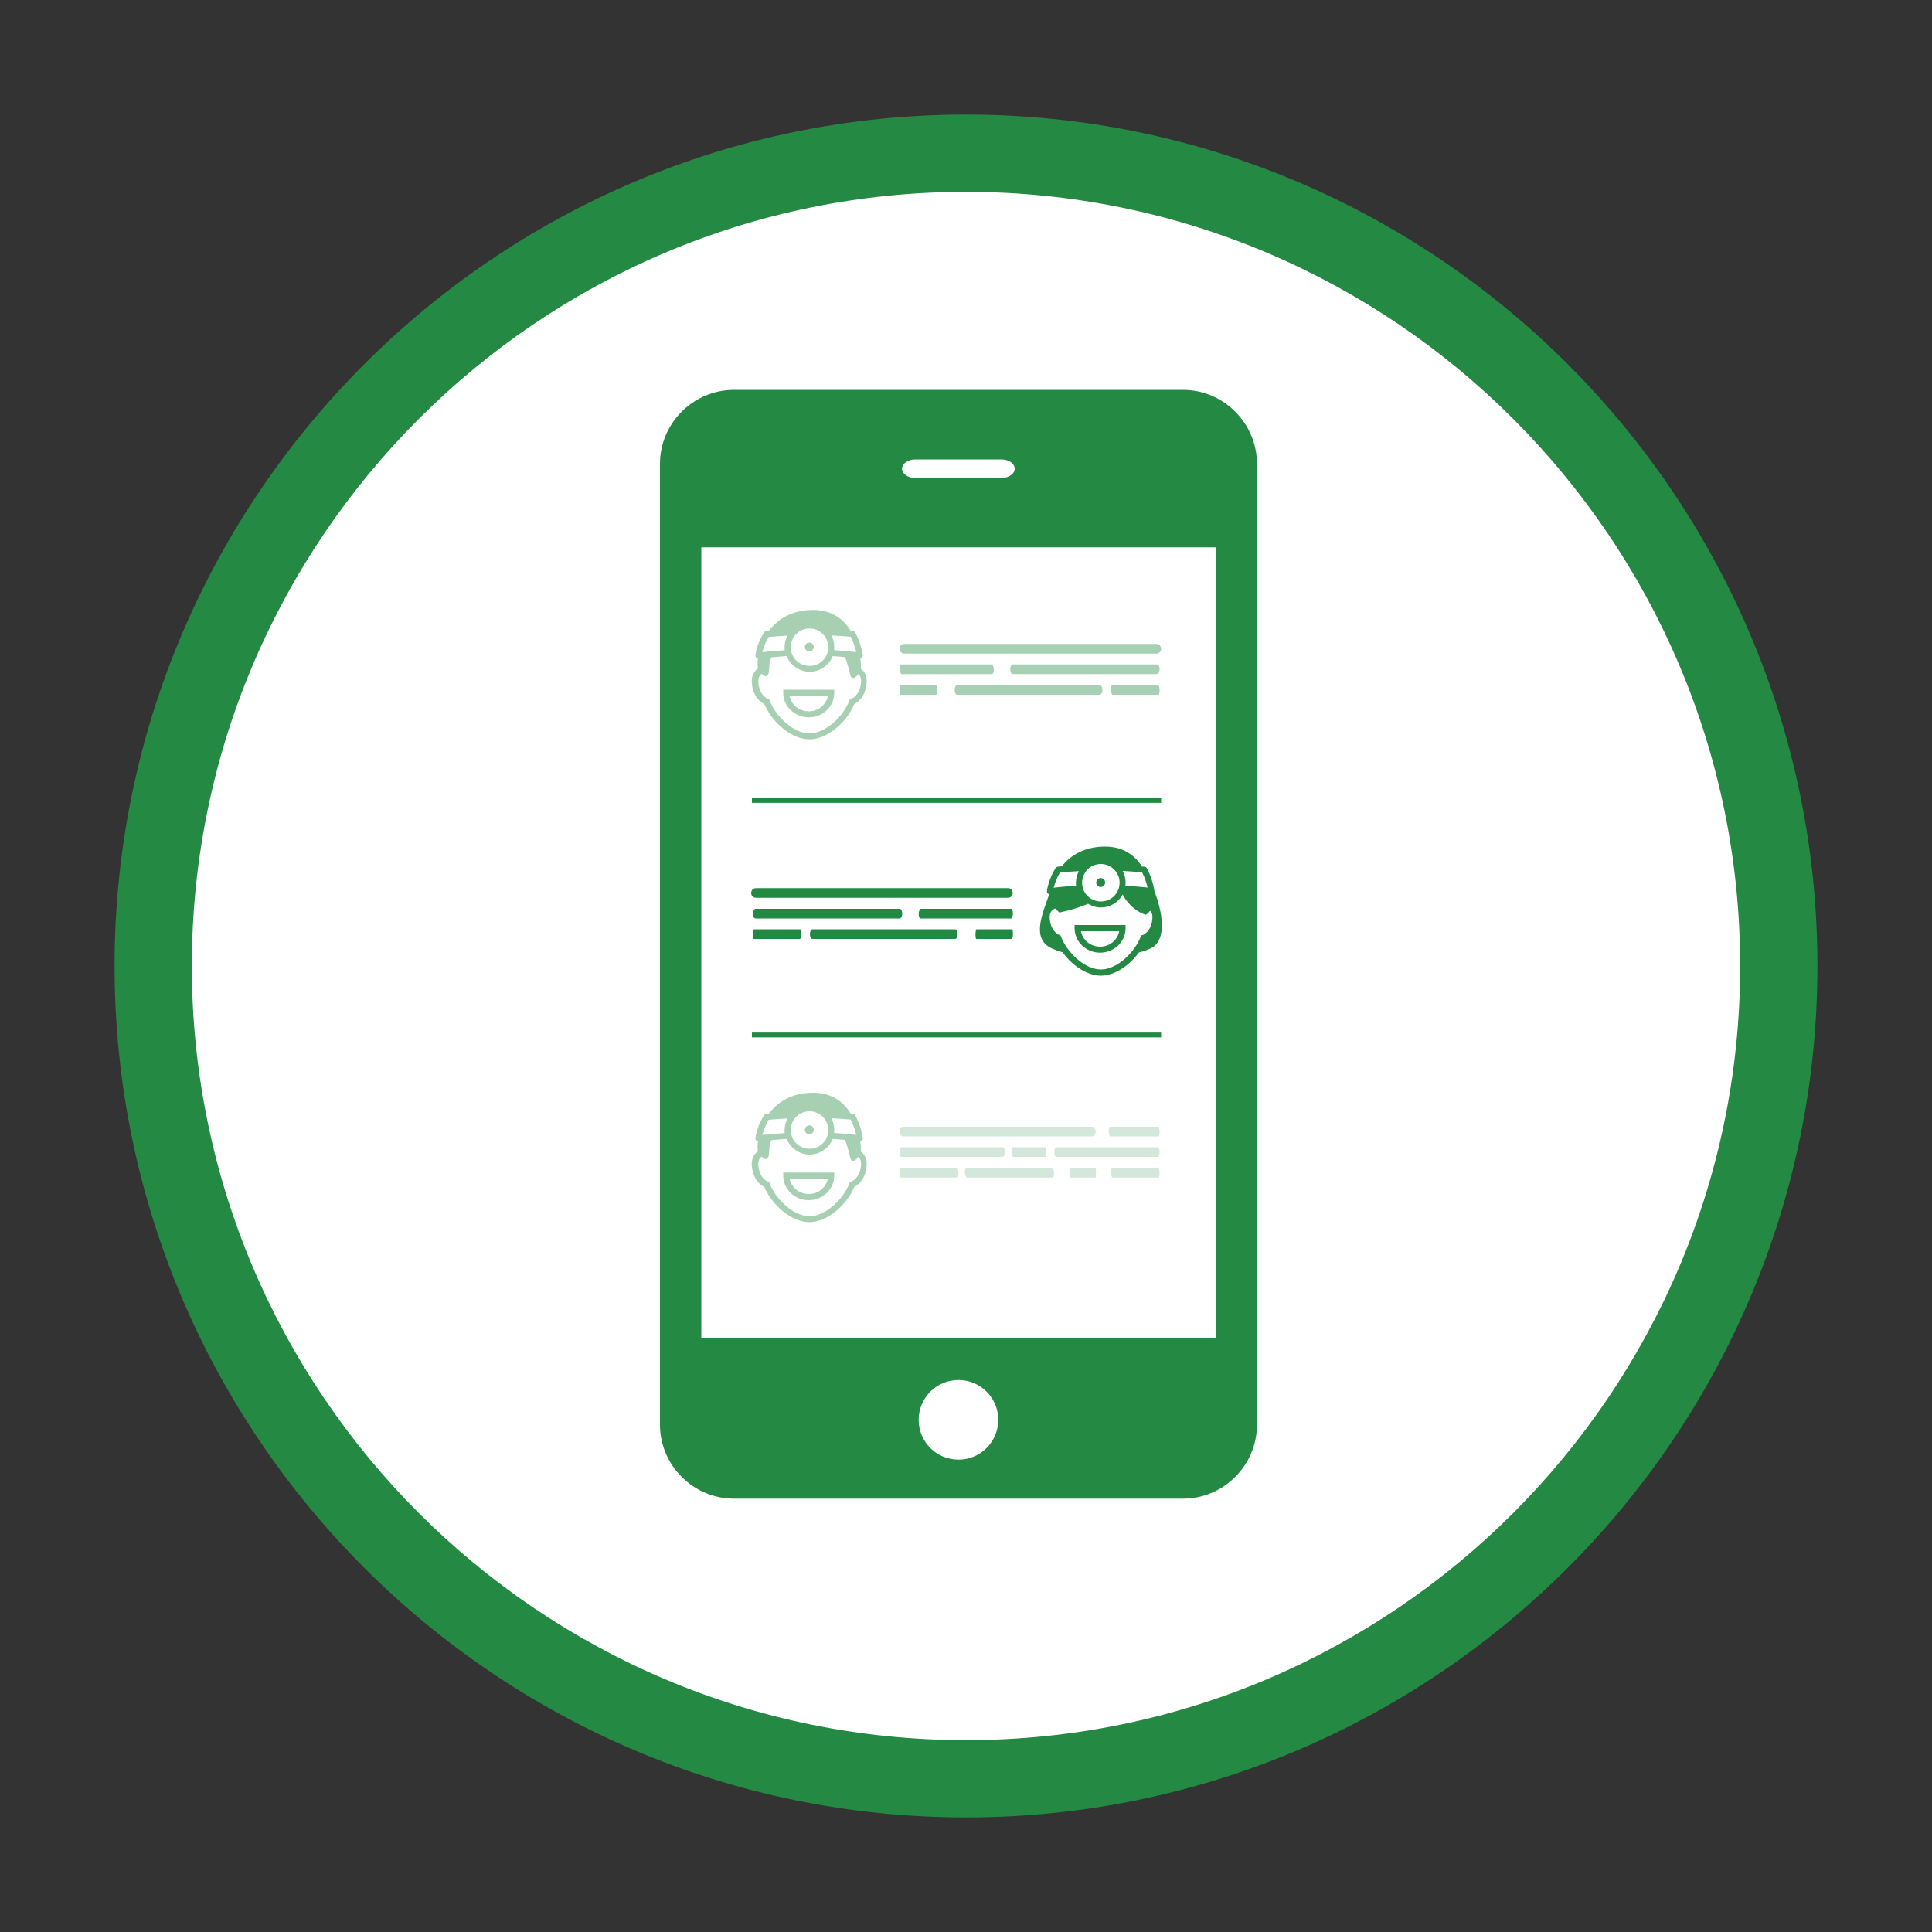 <?xml version="1.0" encoding="UTF-8"?>
<svg id="Layer_1" data-name="Layer 1" xmlns="http://www.w3.org/2000/svg" viewBox="0 0 100 100">
  <rect x="0" y="0" width="100" height="100" fill="#333333" stroke="none"/>
  <defs>
    <style>
      .cls-1, .cls-2 {
        fill: #248943;
      }

      .cls-1, .cls-2, .cls-3, .cls-4 {
        stroke-width: 0px;
      }

      .cls-5 {
        opacity: .5;
      }

      .cls-6 {
        fill: none;
        stroke: #228943;
        stroke-miterlimit: 10;
        stroke-width: .25px;
      }

      .cls-2, .cls-7 {
        opacity: .4;
      }

      .cls-3 {
        fill: #228943;
      }

      .cls-4 {
        fill: #fff;
      }
    </style>
  </defs>
  <g>
    <circle class="cls-4" cx="50" cy="50" r="42.07"/>
    <path class="cls-1" d="M50,94.07c-24.3,0-44.07-19.77-44.07-44.07S25.7,5.93,50,5.93s44.07,19.77,44.07,44.07-19.77,44.07-44.07,44.07ZM50,9.93c-22.1,0-40.07,17.98-40.07,40.07s17.98,40.07,40.07,40.07,40.07-17.98,40.07-40.07S72.1,9.93,50,9.93Z"/>
  </g>
  <g>
    <path class="cls-1" d="M61.23,20.18h-23.24c-2.1,0-3.83,1.72-3.83,3.83v49.73c0,2.1,1.72,3.83,3.83,3.83h23.24c2.1,0,3.83-1.72,3.83-3.83V24.01c0-2.1-1.72-3.83-3.83-3.83ZM47.38,23.78h4.45c.38,0,.69.21.69.48s-.31.48-.69.48h-4.45c-.38,0-.69-.21-.69-.48s.31-.48.69-.48ZM49.61,75.55c-1.14,0-2.06-.92-2.06-2.06s.92-2.06,2.06-2.06,2.06.92,2.06,2.06-.92,2.06-2.06,2.06ZM62.92,69.28h-26.62V28.33h26.62v40.95Z"/>
    <path class="cls-2" d="M44.55,34.61s.01-.05.01-.08c0-.07,0-.23-.03-.44.03,0,.07-.02.09-.05.03-.04.05-.09.04-.14-.05-.29-.16-.72-.39-1.15-.02-.05-.07-.08-.12-.08-.04,0-.08,0-.11-.01-.36-.59-.96-1.09-1.95-1.09-1.11,0-1.84.48-2.29,1.08-.04,0-.09,0-.13.01-.05,0-.09.03-.12.07-.22.35-.38.75-.45,1.17,0,.05,0,.1.04.14.02.03.06.04.09.05-.02.16-.02.31-.01.44,0,0,0,.03.02.07-.21.14-.33.37-.33.64,0,.54.25,1.01.65,1.2.43,1.01,1.46,1.83,2.33,1.83s1.9-.81,2.33-1.83c.39-.2.64-.66.64-1.2,0-.27-.11-.49-.31-.63ZM44.04,32.97c.14.28.22.55.28.78-.26-.03-.69-.06-1.15-.1,0-.05.01-.11.01-.16,0-.22-.05-.42-.15-.6.34.02.67.04,1.01.07ZM41.9,32.53c.53,0,.97.43.97.97s-.43.97-.97.97-.97-.43-.97-.97.43-.97.97-.97ZM39.78,32.97c.32-.03.65-.05.98-.07-.09.18-.15.38-.15.6,0,.05,0,.11.01.16-.39.02-.78.05-1.16.1.06-.22.15-.5.32-.78ZM44.04,36.18l-.06.03-.02.06c-.32.82-1.23,1.69-2.06,1.69s-1.74-.87-2.06-1.69l-.02-.06-.06-.03c-.31-.13-.51-.5-.51-.94,0-.16.06-.28.17-.37.06.07.13.13.22.13.27,0,.08-.66.3-.98.26-.02.52-.04.78-.06.19.47.65.81,1.19.81s1-.34,1.19-.81c.22.02.44.03.64.05.16.41.24.85.29.99.07.18.26.08.4-.11.09.08.14.2.14.34,0,.44-.2.81-.51.94ZM40.54,35.86c0,.7.59,1.27,1.32,1.27s1.32-.57,1.32-1.27v-.16h-2.64v.16ZM42.85,36.02c-.08.45-.49.8-.99.8s-.91-.35-.99-.8h1.99ZM41.89,33.72c.13,0,.23-.1.23-.23s-.1-.23-.23-.23-.23.1-.23.23.1.23.23.23Z"/>
    <g class="cls-7">
      <path class="cls-3" d="M59.85,33.83h-13.04c-.14,0-.25-.11-.25-.25s.11-.25.25-.25h13.04c.14,0,.25.11.25.25s-.11.25-.25.25Z"/>
    </g>
    <g class="cls-7">
      <path class="cls-3" d="M51.35,34.89h-4.7s-.09-.11-.09-.25.04-.25.09-.25h4.7s.09.11.09.25-.04.25-.09.25Z"/>
    </g>
    <g class="cls-7">
      <path class="cls-3" d="M59.88,34.89h-7.45c-.08,0-.14-.11-.14-.25s.06-.25.14-.25h7.45c.08,0,.14.11.14.25s-.06.25-.14.25Z"/>
    </g>
    <g class="cls-7">
      <path class="cls-3" d="M48.46,35.96h-1.86s-.04-.11-.04-.25.02-.25.04-.25h1.86s.04.11.04.25-.02.25-.04.25Z"/>
    </g>
    <g class="cls-7">
      <path class="cls-3" d="M56.92,35.96h-7.37c-.08,0-.14-.11-.14-.25s.06-.25.14-.25h7.37c.08,0,.14.11.14.25s-.06.25-.14.25Z"/>
    </g>
    <g class="cls-7">
      <path class="cls-3" d="M59.97,35.96h-2.41s-.05-.11-.05-.25.02-.25.05-.25h2.41s.05.11.05.25-.02.25-.05.25Z"/>
    </g>
    <path class="cls-2" d="M44.55,59.6s.01-.05.01-.08c0-.07,0-.23-.03-.44.03,0,.07-.02.09-.05.03-.04.05-.09.04-.14-.05-.29-.16-.72-.39-1.15-.02-.05-.07-.08-.12-.08-.04,0-.08,0-.11-.01-.36-.59-.96-1.09-1.95-1.09-1.11,0-1.84.48-2.29,1.08-.04,0-.09,0-.13.01-.05,0-.09.03-.12.07-.22.35-.38.75-.45,1.17,0,.05,0,.1.04.14.02.03.06.04.09.05-.02.16-.02.31-.01.44,0,0,0,.03.02.07-.21.14-.33.37-.33.64,0,.54.25,1.01.65,1.2.43,1.01,1.46,1.83,2.33,1.83s1.9-.81,2.33-1.83c.39-.2.64-.66.64-1.2,0-.27-.11-.49-.31-.63ZM44.04,57.96c.14.28.22.55.28.78-.26-.03-.69-.06-1.15-.1,0-.05.01-.11.01-.16,0-.22-.05-.42-.15-.6.34.02.67.04,1.01.07ZM41.9,57.52c.53,0,.97.43.97.97s-.43.97-.97.97-.97-.43-.97-.97.43-.97.97-.97ZM39.78,57.96c.32-.03.65-.05.98-.07-.09.18-.15.38-.15.6,0,.05,0,.11.01.16-.39.02-.78.05-1.16.1.06-.22.15-.5.32-.78ZM44.04,61.17l-.06.03-.02.06c-.32.82-1.23,1.69-2.06,1.69s-1.74-.87-2.06-1.69l-.02-.06-.06-.03c-.31-.13-.51-.5-.51-.94,0-.16.06-.28.17-.37.06.07.13.13.22.13.27,0,.08-.66.3-.98.26-.02.52-.04.78-.06.19.47.65.81,1.19.81s1-.34,1.19-.81c.22.02.44.03.64.05.16.41.24.85.29.99.07.18.26.08.4-.11.09.08.14.2.14.34,0,.44-.2.81-.51.94ZM40.54,60.85c0,.7.59,1.27,1.32,1.27s1.32-.57,1.32-1.27v-.16h-2.64v.16ZM42.85,61c-.08.45-.49.8-.99.8s-.91-.35-.99-.8h1.99ZM41.89,58.71c.13,0,.23-.1.23-.23s-.1-.23-.23-.23-.23.1-.23.23.1.23.23.23Z"/>
    <g class="cls-7">
      <g class="cls-5">
        <path class="cls-3" d="M56.52,58.82h-9.77c-.1,0-.19-.11-.19-.25s.08-.25.19-.25h9.77c.1,0,.19.11.19.25s-.08.25-.19.25Z"/>
      </g>
      <g class="cls-5">
        <path class="cls-3" d="M59.97,58.82h-2.53s-.05-.11-.05-.25.02-.25.05-.25h2.53s.05.11.05.25-.02.25-.05.25Z"/>
      </g>
      <g class="cls-5">
        <path class="cls-3" d="M59.92,59.88h-5.25c-.06,0-.1-.11-.1-.25s.05-.25.1-.25h5.25c.06,0,.1.11.1.25s-.05.25-.1.25Z"/>
      </g>
      <g class="cls-5">
        <path class="cls-3" d="M54.11,59.88h-1.69s-.03-.11-.03-.25.01-.25.03-.25h1.69s.03.11.03.25-.01.25-.03.25Z"/>
      </g>
      <g class="cls-5">
        <path class="cls-3" d="M51.91,59.88h-5.25c-.06,0-.1-.11-.1-.25s.05-.25.1-.25h5.25c.06,0,.1.11.1.25s-.05.25-.1.25Z"/>
      </g>
      <g class="cls-5">
        <path class="cls-3" d="M49.55,60.95h-2.94s-.06-.11-.06-.25.03-.25.06-.25h2.94s.06.11.06.25-.03.25-.06.25Z"/>
      </g>
      <g class="cls-5">
        <path class="cls-3" d="M54.47,60.95h-4.44s-.09-.11-.09-.25.04-.25.09-.25h4.44s.09.11.09.25-.04.25-.09.25Z"/>
      </g>
      <g class="cls-5">
        <path class="cls-3" d="M56.7,60.95h-1.32s-.03-.11-.03-.25.01-.25.03-.25h1.32s.03.11.03.25-.01.25-.03.25Z"/>
      </g>
      <g class="cls-5">
        <path class="cls-3" d="M59.97,60.95h-2.41s-.05-.11-.05-.25.02-.25.05-.25h2.41s.05.11.05.25-.02.25-.05.25Z"/>
      </g>
    </g>
    <g>
      <path class="cls-1" d="M59.75,46.09c-.05-.29-.16-.72-.39-1.15-.02-.05-.07-.08-.12-.08-.04,0-.08,0-.13-.01-.37-.57-.96-1.03-1.91-1.03-1.07,0-1.79.45-2.24,1.02-.07,0-.13.01-.2.02-.05,0-.09.03-.12.07-.22.35-.38.75-.45,1.17,0,.05,0,.1.04.14.02.02.05.04.08.04-.35,1.01-.95,2.31.13,2.81.18.08.37.15.56.2.51.71,1.29,1.21,1.98,1.21s1.46-.5,1.97-1.2c.2-.05.41-.12.6-.21.89-.4.61-1.94.19-2.99ZM59.12,45.16c.14.28.22.55.28.78-.26-.03-.69-.06-1.15-.1,0-.05.01-.11.01-.16,0-.22-.05-.42-.15-.6.34.02.67.04,1.01.07ZM56.98,44.72c.53,0,.97.43.97.97s-.43.97-.97.97-.97-.43-.97-.97.43-.97.97-.97ZM54.86,45.16c.32-.03.65-.05.98-.07-.09.18-.15.38-.15.6,0,.05,0,.11.01.16-.39.02-.78.05-1.16.1.06-.22.15-.5.32-.78ZM59.12,48.4l-.06.03-.02.06c-.32.82-1.23,1.69-2.06,1.69s-1.74-.87-2.06-1.69l-.02-.06-.06-.03c-.31-.13-.51-.5-.51-.94,0-.21.09-.35.28-.44l.22.21s.74-.13,1.49-.45c.19.12.42.19.66.19.49,0,.91-.27,1.13-.67.31.6.81.93,1.2,1.05,0,0,.11-.07.22-.21.08.08.12.19.12.32,0,.44-.2.81-.51.94ZM55.62,48.04c0,.7.59,1.27,1.32,1.27s1.32-.57,1.32-1.27v-.16h-2.64v.16ZM57.93,48.2c-.08.45-.49.8-.99.8s-.91-.35-.99-.8h1.99ZM56.97,45.91c.13,0,.23-.1.23-.23s-.1-.23-.23-.23-.23.1-.23.23.1.23.23.23Z"/>
      <path class="cls-3" d="M39.13,46.47h13.04c.14,0,.25-.11.25-.25s-.11-.25-.25-.25h-13.04c-.14,0-.25.11-.25.25s.11.25.25.25Z"/>
      <path class="cls-3" d="M47.64,47.54h4.7s.09-.11.09-.25-.04-.25-.09-.25h-4.7s-.09.11-.09.25.04.25.09.25Z"/>
      <path class="cls-3" d="M39.11,47.54h7.45c.08,0,.14-.11.14-.25s-.06-.25-.14-.25h-7.45c-.08,0-.14.11-.14.25,0,.14.06.25.14.25Z"/>
      <path class="cls-3" d="M50.53,48.6h1.86s.04-.11.04-.25-.02-.25-.04-.25h-1.86s-.04.11-.04.25c0,.14.02.25.04.25Z"/>
      <path class="cls-3" d="M42.06,48.6h7.37c.08,0,.14-.11.14-.25s-.06-.25-.14-.25h-7.37c-.08,0-.14.11-.14.25s.06.25.14.25Z"/>
      <path class="cls-3" d="M39.01,48.6h2.41s.05-.11.05-.25c0-.14-.02-.25-.05-.25h-2.41s-.05.11-.05.25c0,.14.02.25.05.25Z"/>
    </g>
    <line class="cls-6" x1="38.92" y1="41.43" x2="60.1" y2="41.43"/>
    <line class="cls-6" x1="38.92" y1="53.57" x2="60.1" y2="53.57"/>
  </g>
</svg>